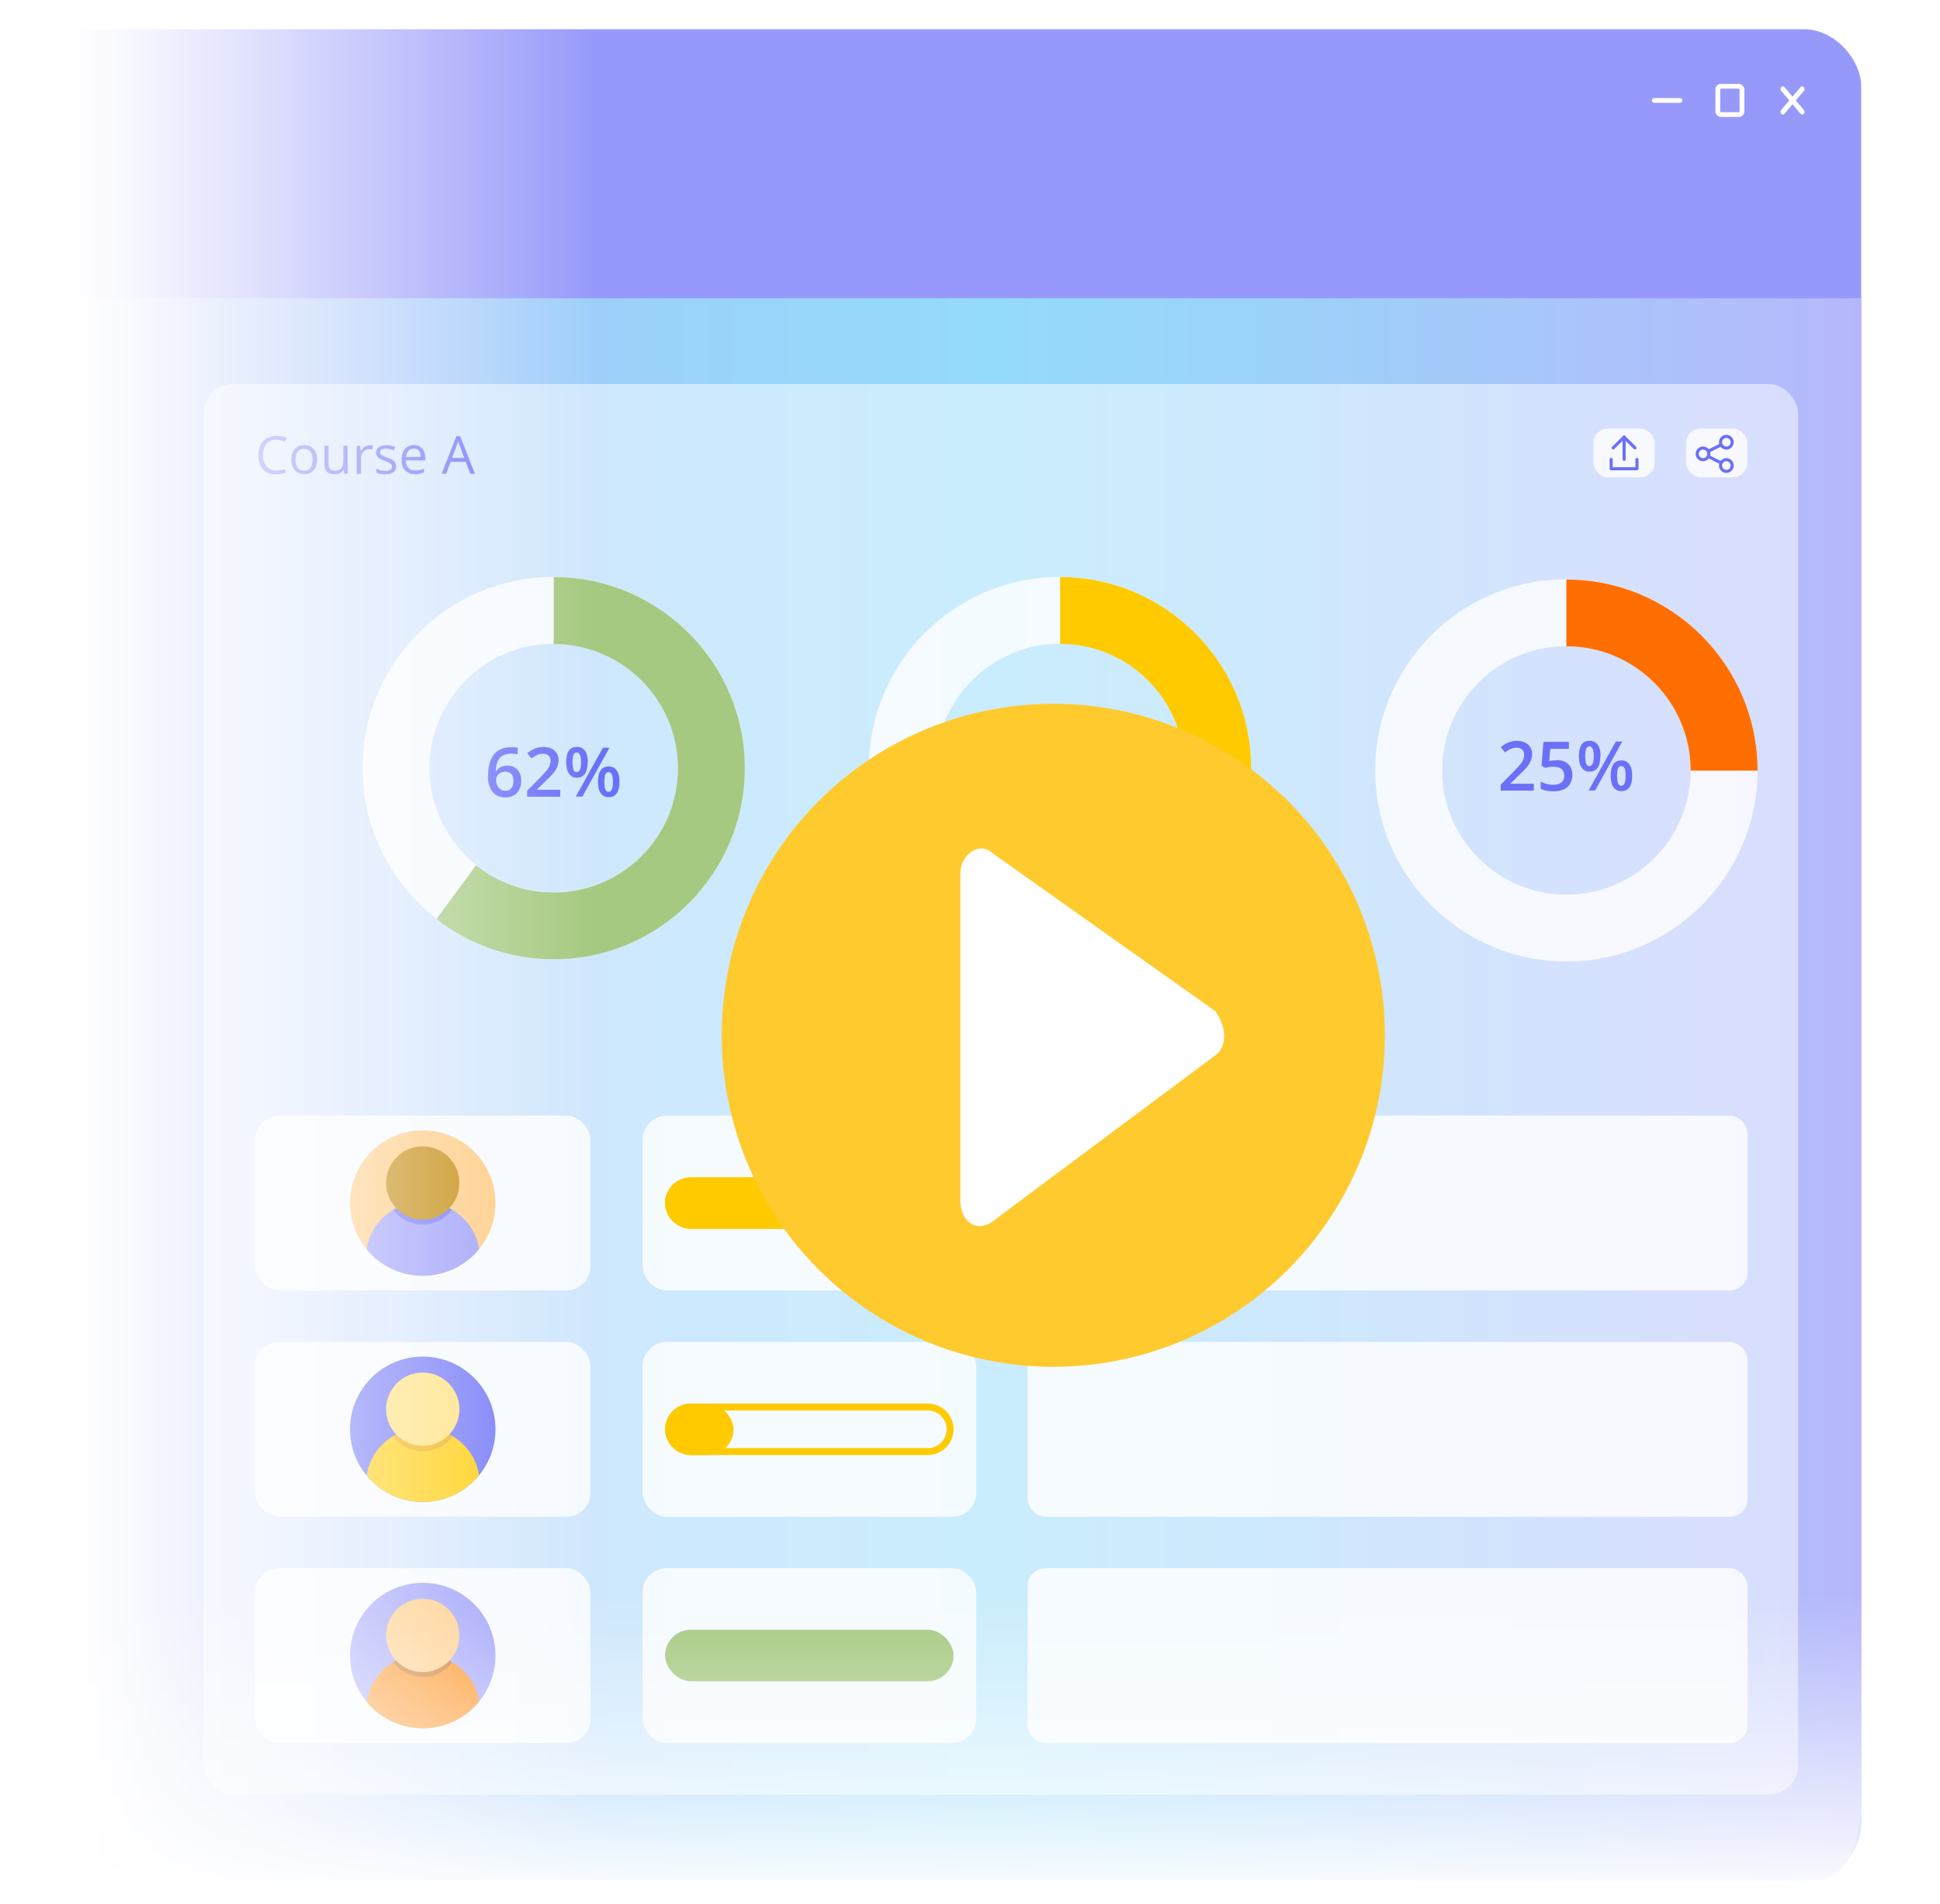 <?xml version="1.0" encoding="UTF-8"?><svg xmlns="http://www.w3.org/2000/svg" xmlns:xlink="http://www.w3.org/1999/xlink" viewBox="0 0 163 160"><defs><style>.cls-1{fill:#ffca2e;}.cls-2{fill:#ffdf79;}.cls-3,.cls-4,.cls-5,.cls-6{fill:#fff;}.cls-7{stroke:#6b70f8;stroke-linejoin:round;stroke-width:.26px;}.cls-7,.cls-8,.cls-9{fill:none;}.cls-7,.cls-9{stroke-linecap:round;}.cls-10{fill:#ffca00;}.cls-11{fill:#9799fa;}.cls-4{opacity:.3;}.cls-12{clip-path:url(#clippath-2);}.cls-5{opacity:.5;}.cls-6{opacity:.8;}.cls-13{filter:url(#drop-shadow-1);}.cls-8,.cls-9{stroke:#fff;stroke-miterlimit:10;stroke-width:.4px;}.cls-14{clip-path:url(#clippath-1);}.cls-15{fill:#ffc87b;}.cls-16{fill:url(#Namnlös_övertoning_6);}.cls-17{fill:#6b70f8;}.cls-18{fill:url(#Namnlös_övertoning_10);}.cls-19{fill:#c76300;}.cls-20{fill:#a5c980;}.cls-21{clip-path:url(#clippath);}.cls-22{fill:#fd8300;}.cls-23{fill:#f5ac00;}.cls-24{fill:url(#Namnlös_övertoning_5);}.cls-25{fill:#c08400;}.cls-26{fill:#ffcb00;}.cls-27{fill:#ff6e00;}</style><linearGradient id="Namnlös_övertoning_6" x1=".44" y1="91.53" x2="156.38" y2="91.53" gradientUnits="userSpaceOnUse"><stop offset="0" stop-color="#9799fa"/><stop offset=".11" stop-color="#8aa6f9"/><stop offset=".37" stop-color="#70c0f8"/><stop offset=".53" stop-color="#67cbf8"/><stop offset=".67" stop-color="#71c0f8"/><stop offset=".92" stop-color="#8da3f9"/><stop offset="1" stop-color="#9799fa"/></linearGradient><clipPath id="clippath"><circle class="cls-15" cx="35.52" cy="101.1" r="6.11"/></clipPath><clipPath id="clippath-1"><circle class="cls-17" cx="35.52" cy="120.11" r="6.11"/></clipPath><clipPath id="clippath-2"><circle class="cls-11" cx="35.52" cy="139.12" r="6.11"/></clipPath><linearGradient id="Namnlös_övertoning_10" x1="0" y1="80" x2="50" y2="80" gradientUnits="userSpaceOnUse"><stop offset=".12" stop-color="#fff"/><stop offset=".22" stop-color="#fff" stop-opacity=".92"/><stop offset=".42" stop-color="#fff" stop-opacity=".71"/><stop offset=".7" stop-color="#fff" stop-opacity=".38"/><stop offset="1" stop-color="#fff" stop-opacity="0"/></linearGradient><linearGradient id="Namnlös_övertoning_5" x1="17.22" y1="57.83" x2="43.22" y2="57.83" gradientTransform="translate(51.28 89.17)" gradientUnits="userSpaceOnUse"><stop offset="0" stop-color="#fff"/><stop offset=".22" stop-color="#fff" stop-opacity=".76"/><stop offset=".6" stop-color="#fff" stop-opacity=".36"/><stop offset=".87" stop-color="#fff" stop-opacity=".1"/><stop offset="1" stop-color="#fff" stop-opacity="0"/></linearGradient><filter id="drop-shadow-1" filterUnits="userSpaceOnUse"><feOffset dx="7" dy="7"/><feGaussianBlur result="blur" stdDeviation="5"/><feFlood flood-color="#000" flood-opacity=".5"/><feComposite in2="blur" operator="in"/><feComposite in="SourceGraphic"/></filter></defs><g id="Lager_2"><rect class="cls-11" x=".44" y="2.46" width="155.94" height="155.54" rx="4.79" ry="4.79"/><path class="cls-16" d="m122.93,25.06H.44v126.57c0,3.52,1.61,6.37,3.59,6.37h148.75c1.98,0,3.59-2.85,3.59-6.37V25.06h-33.45Z"/><path class="cls-4" d="m.44,25.06v126.57c0,3.52,1.61,6.37,3.59,6.37h148.75c1.98,0,3.59-2.85,3.59-6.37V25.06H.44Z"/><rect class="cls-8" x="144.33" y="7.25" width="2.03" height="2.38" rx=".27" ry=".27"/><line class="cls-9" x1="139" y1="8.44" x2="141.15" y2="8.44"/><path class="cls-3" d="m149.66,9.56c-.08-.09-.08-.23,0-.32l.68-.8-.68-.8c-.08-.09-.08-.23,0-.32s.2-.09.27,0l.68.8.68-.8c.08-.09.2-.09.27,0s.08.23,0,.32l-.68.8.68.8c.08.09.08.23,0,.32s-.2.09-.27,0l-.68-.8-.68.8c-.08.09-.2.09-.27,0Z"/><rect class="cls-5" x="17.12" y="32.27" width="133.96" height="118.53" rx="2.47" ry="2.47"/><rect class="cls-6" x="133.88" y="36.01" width="5.15" height="4.1" rx="1.23" ry="1.23"/><path class="cls-7" d="m136.46,36.73,0,0v1.87"/><line class="cls-7" x1="137.37" y1="37.64" x2="136.46" y2="36.73"/><line class="cls-7" x1="136.46" y1="36.73" x2="135.54" y2="37.64"/><polyline class="cls-7" points="137.54 38.61 137.54 39.39 135.37 39.39 135.37 38.61"/><rect class="cls-6" x="141.67" y="36.01" width="5.15" height="4.1" rx="1.23" ry="1.23"/><path class="cls-7" d="m143.53,38.36c.03-.07.05-.14.05-.22s-.02-.15-.05-.22m0,.44c-.08.16-.25.27-.44.27-.27,0-.49-.22-.49-.49s.22-.49.49-.49c.19,0,.36.11.44.27m0,.44l1.08.54m-1.08-.98l1.08-.54m0,0c.08.16.25.27.44.27.27,0,.49-.22.49-.49s-.22-.49-.49-.49-.49.22-.49.49c0,.08.02.15.05.22Zm0,1.52c-.03.07-.05.14-.05.22,0,.27.22.49.49.49s.49-.22.49-.49-.22-.49-.49-.49c-.19,0-.36.11-.44.27Z"/><rect class="cls-6" x="21.44" y="93.75" width="28.17" height="14.69" rx="2.02" ry="2.02"/><path class="cls-17" d="m128.88,66.44h-2.79v-.5l1.06-1.07c.31-.32.52-.55.62-.68.1-.13.18-.26.22-.38s.07-.24.07-.38c0-.19-.06-.33-.17-.44s-.27-.16-.46-.16c-.16,0-.31.03-.46.09s-.32.16-.51.31l-.36-.44c.23-.19.45-.33.67-.41.22-.08.45-.12.69-.12.38,0,.69.1.92.3.23.2.35.47.35.81,0,.19-.03.36-.1.53-.07.17-.17.34-.31.52-.14.18-.37.42-.69.72l-.71.69v.03h1.95v.58Z"/><path class="cls-17" d="m130.77,63.87c.41,0,.74.11.98.33.24.22.36.52.36.9,0,.44-.14.78-.41,1.03-.28.25-.67.37-1.17.37-.46,0-.82-.07-1.08-.22v-.6c.15.09.33.15.52.2.2.05.38.07.55.07.3,0,.53-.07.68-.2.16-.13.23-.33.23-.58,0-.49-.31-.74-.94-.74-.09,0-.2,0-.33.03-.13.02-.24.04-.34.06l-.3-.17.16-2.01h2.14v.59h-1.56l-.09,1.02c.07-.01.15-.02.24-.04.09-.01.21-.02.35-.02Z"/><path class="cls-17" d="m134.46,63.55c0,.43-.08.76-.23.97-.15.22-.38.32-.68.32-.29,0-.51-.11-.66-.34-.16-.22-.23-.54-.23-.96,0-.86.3-1.29.9-1.29.29,0,.52.11.68.33.16.22.24.54.24.95Zm-1.27,0c0,.28.03.49.08.62s.14.21.27.21c.25,0,.37-.28.37-.83s-.12-.83-.37-.83c-.12,0-.21.07-.27.21s-.08.35-.08.62Zm3.11-1.23l-2.28,4.11h-.54l2.28-4.11h.54Zm.84,2.87c0,.43-.08.75-.23.97-.16.22-.38.32-.68.32s-.51-.11-.66-.33c-.16-.22-.24-.54-.24-.96,0-.86.3-1.29.9-1.29.29,0,.51.11.67.33.16.22.24.54.24.95Zm-1.27,0c0,.28.03.49.08.63.05.14.14.21.27.21.25,0,.37-.28.37-.84s-.12-.82-.37-.82c-.12,0-.21.07-.27.2-.06.14-.08.34-.08.62Z"/><path class="cls-6" d="m131.61,80.8c-8.85,0-16.06-7.2-16.06-16.06s7.2-16.06,16.06-16.06,16.06,7.2,16.06,16.06-7.2,16.06-16.06,16.06Zm0-26.5c-5.76,0-10.44,4.68-10.44,10.44s4.68,10.44,10.44,10.44,10.44-4.68,10.44-10.44-4.68-10.44-10.44-10.44Z"/><path class="cls-27" d="m142.05,64.75c0-5.76-4.68-10.44-10.44-10.44v-5.61c8.85,0,16.06,7.2,16.06,16.06h-5.61Z"/><path class="cls-17" d="m86.18,63.78c0,.26-.08.48-.23.65s-.37.29-.64.35v.02c.33.04.58.14.74.31s.25.38.25.65c0,.4-.14.7-.42.92-.28.21-.68.32-1.19.32-.46,0-.84-.07-1.15-.22v-.59c.17.09.36.15.55.2s.38.07.56.07c.32,0,.56-.06.71-.18s.24-.3.24-.55c0-.22-.09-.38-.26-.48s-.45-.15-.82-.15h-.36v-.54h.36c.66,0,.98-.23.98-.68,0-.18-.06-.31-.17-.41-.11-.1-.28-.14-.51-.14-.16,0-.31.02-.45.07s-.32.13-.51.26l-.32-.46c.38-.28.82-.42,1.31-.42.42,0,.74.09.97.27s.35.42.35.74Z"/><path class="cls-17" d="m86.85,65.2c0-1.61.66-2.41,1.97-2.41.21,0,.38.02.52.05v.55c-.14-.04-.31-.06-.5-.06-.44,0-.77.12-.99.35-.22.24-.34.62-.36,1.14h.03c.09-.15.21-.27.37-.35s.35-.13.56-.13c.37,0,.66.11.87.34.21.23.31.54.31.93,0,.43-.12.77-.36,1.02s-.57.38-.99.38c-.29,0-.55-.07-.77-.21s-.38-.35-.5-.62-.18-.6-.18-.98Zm1.43,1.26c.23,0,.4-.07.52-.22.12-.15.18-.35.18-.63,0-.24-.06-.42-.17-.56-.12-.14-.29-.2-.52-.2-.14,0-.27.03-.39.09-.12.06-.21.14-.28.25s-.1.21-.1.32c0,.26.07.49.22.67.14.18.33.27.55.27Z"/><path class="cls-17" d="m91.92,64.06c0,.43-.08.76-.23.97-.15.22-.38.32-.68.32-.29,0-.51-.11-.66-.34-.16-.22-.23-.54-.23-.96,0-.86.3-1.29.9-1.29.29,0,.52.11.68.33.16.22.24.54.24.95Zm-1.27,0c0,.28.03.49.08.62s.14.21.27.21c.25,0,.37-.28.37-.83s-.12-.83-.37-.83c-.12,0-.21.07-.27.21s-.08.35-.08.62Zm3.11-1.23l-2.28,4.11h-.54l2.28-4.11h.54Zm.84,2.87c0,.43-.08.75-.23.97-.16.22-.38.32-.68.32s-.51-.11-.66-.33c-.16-.22-.24-.54-.24-.96,0-.86.3-1.29.9-1.29.29,0,.51.11.67.33.16.22.24.54.24.95Zm-1.27,0c0,.28.03.49.08.63.05.14.14.21.27.21.25,0,.37-.28.37-.84s-.12-.82-.37-.82c-.12,0-.21.07-.27.2-.06.14-.08.34-.08.62Z"/><path class="cls-6" d="m89.06,80.6c-8.85,0-16.06-7.2-16.06-16.06s7.2-16.06,16.06-16.06,16.06,7.2,16.06,16.06-7.2,16.06-16.06,16.06Zm0-26.5c-5.76,0-10.44,4.68-10.44,10.44s4.68,10.44,10.44,10.44,10.44-4.68,10.44-10.44-4.68-10.44-10.44-10.44Z"/><path class="cls-10" d="m89.06,48.49c8.85,0,16.06,7.2,16.06,16.06,0,4.39-1.77,8.38-4.64,11.28l-4.32-3.62c2.06-1.91,3.35-4.64,3.35-7.66,0-5.76-4.68-10.44-10.44-10.44v-5.61Z"/><path class="cls-17" d="m41.01,65.2c0-1.61.66-2.41,1.97-2.41.21,0,.38.02.52.05v.55c-.14-.04-.31-.06-.5-.06-.44,0-.77.12-.99.35-.22.24-.34.62-.36,1.14h.03c.09-.15.21-.27.37-.35.16-.08.35-.13.56-.13.37,0,.66.11.87.34.21.23.31.54.31.93,0,.43-.12.77-.36,1.02-.24.25-.57.38-.99.38-.29,0-.55-.07-.77-.21-.22-.14-.38-.35-.5-.62s-.18-.6-.18-.98Zm1.43,1.26c.23,0,.4-.07.52-.22.12-.15.18-.35.18-.63,0-.24-.06-.42-.17-.56-.12-.14-.29-.2-.52-.2-.14,0-.27.03-.39.09-.12.06-.21.14-.28.25s-.1.21-.1.32c0,.26.07.49.21.67.14.18.33.27.55.27Z"/><path class="cls-17" d="m47.08,66.95h-2.79v-.5l1.06-1.07c.31-.32.52-.55.62-.68.1-.13.18-.26.22-.38s.07-.24.07-.38c0-.19-.06-.33-.17-.44-.11-.11-.27-.16-.46-.16-.16,0-.31.03-.46.09-.15.06-.32.16-.51.31l-.36-.44c.23-.19.45-.33.67-.41.22-.08.45-.12.69-.12.38,0,.69.1.92.3s.35.47.35.81c0,.19-.03.36-.1.53s-.17.34-.31.52-.37.42-.69.72l-.71.69v.03h1.95v.58Z"/><path class="cls-17" d="m49.37,64.06c0,.43-.08.76-.23.97-.15.22-.38.32-.68.32-.29,0-.51-.11-.66-.34s-.23-.54-.23-.96c0-.86.3-1.29.9-1.29.29,0,.52.11.68.33.16.22.24.54.24.95Zm-1.27,0c0,.28.03.49.08.62.05.14.14.21.27.21.25,0,.37-.28.37-.83s-.12-.83-.37-.83c-.12,0-.21.07-.27.21-.05.14-.08.35-.08.62Zm3.11-1.23l-2.28,4.11h-.55l2.28-4.11h.55Zm.84,2.87c0,.43-.08.75-.23.97-.16.22-.38.32-.68.32s-.51-.11-.66-.33c-.16-.22-.24-.54-.24-.96,0-.86.3-1.29.9-1.29.29,0,.51.11.67.33.16.22.24.54.24.95Zm-1.27,0c0,.28.03.49.08.63.06.14.14.21.27.21.25,0,.37-.28.37-.84s-.12-.82-.37-.82c-.12,0-.21.07-.27.2-.06.14-.08.34-.08.62Z"/><path class="cls-6" d="m46.52,80.6c-8.85,0-16.06-7.2-16.06-16.06s7.2-16.06,16.06-16.06,16.06,7.2,16.06,16.06-7.2,16.06-16.06,16.06Zm0-26.5c-5.76,0-10.44,4.68-10.44,10.44s4.68,10.44,10.44,10.44,10.44-4.68,10.44-10.44-4.68-10.44-10.44-10.44Z"/><path class="cls-20" d="m46.52,48.49c8.85,0,16.06,7.2,16.06,16.06s-7.2,16.06-16.06,16.06c-3.71,0-7.12-1.26-9.85-3.38l3.33-4.52c1.79,1.43,4.05,2.29,6.52,2.29,5.76,0,10.44-4.68,10.44-10.44s-4.68-10.44-10.44-10.44v-5.61Z"/><rect class="cls-6" x="86.34" y="112.77" width="60.49" height="14.69" rx="1.5" ry="1.5"/><rect class="cls-6" x="86.34" y="131.78" width="60.49" height="14.69" rx="1.5" ry="1.5"/><rect class="cls-6" x="86.34" y="93.75" width="60.49" height="14.69" rx="1.5" ry="1.5"/><rect class="cls-6" x="53.99" y="112.77" width="28.03" height="14.69" rx="2.02" ry="2.02"/><rect class="cls-6" x="53.99" y="93.75" width="28.03" height="14.69" rx="2.02" ry="2.02"/><path class="cls-10" d="m77.96,99.52c.87,0,1.58.71,1.58,1.58s-.71,1.58-1.58,1.58h-19.92c-.87,0-1.58-.71-1.58-1.58s.71-1.58,1.58-1.58h19.92m0-.58h-19.92c-1.19,0-2.16.97-2.16,2.16h0c0,1.19.97,2.16,2.16,2.16h19.92c1.19,0,2.16-.97,2.16-2.16h0c0-1.19-.97-2.16-2.16-2.16h0Z"/><rect class="cls-10" x="55.88" y="98.94" width="16.13" height="4.32" rx="2.16" ry="2.16"/><path class="cls-10" d="m77.96,118.53c.87,0,1.58.71,1.58,1.58s-.71,1.58-1.58,1.58h-19.92c-.87,0-1.58-.71-1.58-1.58s.71-1.58,1.58-1.58h19.92m0-.58h-19.92c-1.19,0-2.16.97-2.16,2.16s.97,2.16,2.16,2.16h19.92c1.19,0,2.16-.97,2.16-2.16s-.97-2.16-2.16-2.16h0Z"/><rect class="cls-10" x="55.88" y="117.95" width="5.75" height="4.32" rx="2.16" ry="2.16"/><rect class="cls-6" x="53.99" y="131.78" width="28.03" height="14.69" rx="2.02" ry="2.02"/><rect class="cls-20" x="55.88" y="136.96" width="24.24" height="4.32" rx="2.16" ry="2.16"/><circle class="cls-15" cx="35.52" cy="101.1" r="6.11"/><g class="cls-21"><path class="cls-11" d="m38.01,101.66c-.56.76-1.46,1.25-2.48,1.25s-1.92-.49-2.48-1.25c-1.37.82-2.29,2.29-2.29,3.98,0,2.57,2.14,4.66,4.77,4.66s4.77-2.08,4.77-4.66c0-1.68-.92-3.16-2.29-3.98Z"/><path class="cls-17" d="m35.52,102.91c1.02,0,1.92-.49,2.48-1.25-.72-.43-1.57-.68-2.48-.68s-1.76.25-2.48.68c.56.76,1.46,1.25,2.48,1.25Z"/><circle class="cls-25" cx="35.52" cy="99.41" r="3.08"/></g><rect class="cls-6" x="21.44" y="112.77" width="28.17" height="14.69" rx="2.02" ry="2.02"/><circle class="cls-17" cx="35.52" cy="120.11" r="6.11"/><g class="cls-14"><path class="cls-26" d="m38.01,120.67c-.56.76-1.46,1.25-2.48,1.25s-1.92-.49-2.48-1.25c-1.37.82-2.29,2.29-2.29,3.98,0,2.57,2.14,4.66,4.77,4.66s4.77-2.08,4.77-4.66c0-1.68-.92-3.16-2.29-3.98Z"/><path class="cls-23" d="m35.52,121.92c1.02,0,1.92-.49,2.48-1.25-.72-.43-1.57-.68-2.48-.68s-1.76.25-2.48.68c.56.76,1.46,1.25,2.48,1.25Z"/><circle class="cls-2" cx="35.52" cy="118.42" r="3.08"/></g><rect class="cls-6" x="21.44" y="131.78" width="28.17" height="14.69" rx="2.02" ry="2.02"/><circle class="cls-11" cx="35.52" cy="139.12" r="6.11"/><g class="cls-12"><path class="cls-22" d="m38.01,139.68c-.56.76-1.46,1.25-2.48,1.25s-1.92-.49-2.48-1.25c-1.37.82-2.29,2.29-2.29,3.98,0,2.57,2.14,4.66,4.77,4.66s4.77-2.08,4.77-4.66c0-1.68-.92-3.16-2.29-3.98Z"/><path class="cls-19" d="m35.52,140.93c1.02,0,1.92-.49,2.48-1.25-.72-.43-1.57-.68-2.48-.68s-1.76.25-2.48.68c.56.76,1.46,1.25,2.48,1.25Z"/><circle class="cls-15" cx="35.52" cy="137.43" r="3.08"/></g><path class="cls-17" d="m23.22,36.94c-.35,0-.62.12-.82.35-.2.23-.3.55-.3.95s.1.73.29.96c.19.22.47.34.83.34.22,0,.47-.04.75-.12v.32c-.22.08-.49.12-.81.12-.46,0-.82-.14-1.07-.42s-.38-.68-.38-1.2c0-.32.06-.61.18-.85.12-.24.3-.43.52-.56.23-.13.5-.2.81-.2.33,0,.62.06.87.18l-.15.31c-.24-.11-.48-.17-.71-.17Z"/><path class="cls-17" d="m26.64,38.63c0,.38-.1.68-.29.9-.19.22-.46.32-.8.32-.21,0-.4-.05-.56-.15s-.29-.24-.38-.43c-.09-.19-.13-.4-.13-.65,0-.38.1-.68.29-.9s.46-.32.8-.32.59.11.79.33c.19.22.29.52.29.89Zm-1.8,0c0,.3.06.53.18.69.12.16.3.24.53.24s.41-.08.53-.24c.12-.16.18-.39.18-.69s-.06-.53-.18-.68c-.12-.16-.3-.23-.54-.23s-.41.08-.53.23c-.12.15-.18.38-.18.69Z"/><path class="cls-17" d="m27.6,37.45v1.53c0,.19.04.34.13.43.09.09.22.14.41.14.25,0,.43-.07.54-.2.11-.13.17-.35.17-.66v-1.24h.36v2.36h-.29l-.05-.32h-.02c-.07.12-.17.21-.3.27-.13.06-.28.09-.44.09-.29,0-.5-.07-.64-.2-.14-.14-.21-.35-.21-.65v-1.54h.36Z"/><path class="cls-17" d="m31.05,37.41c.1,0,.2,0,.28.03l-.05.33c-.1-.02-.18-.03-.26-.03-.19,0-.35.08-.49.23-.14.15-.2.35-.2.58v1.27h-.36v-2.36h.29l.04.44h.02c.09-.15.19-.27.32-.35.12-.08.26-.12.41-.12Z"/><path class="cls-17" d="m33.29,39.17c0,.22-.08.39-.25.51s-.39.18-.69.18c-.31,0-.56-.05-.73-.15v-.33c.11.06.23.1.36.14.13.03.25.05.38.05.19,0,.33-.03.43-.09s.15-.15.15-.27c0-.09-.04-.17-.12-.24s-.24-.14-.47-.23c-.22-.08-.38-.15-.47-.21-.09-.06-.16-.13-.21-.21-.04-.08-.07-.17-.07-.28,0-.19.08-.34.23-.46.16-.11.37-.17.64-.17.25,0,.5.05.74.15l-.13.29c-.24-.1-.45-.15-.64-.15-.17,0-.3.03-.38.08-.09.05-.13.13-.13.22,0,.06.02.12.05.16s.08.09.16.13c.07.04.21.1.41.17.28.1.47.2.57.31.1.1.15.23.15.39Z"/><path class="cls-17" d="m34.87,39.85c-.35,0-.62-.11-.83-.32s-.3-.51-.3-.88.09-.68.28-.91c.19-.22.44-.34.75-.34.3,0,.53.1.7.29.17.19.26.45.26.77v.23h-1.63c0,.28.08.49.21.63s.32.22.56.22c.25,0,.5-.05.75-.16v.32c-.13.05-.25.09-.36.12-.11.02-.25.04-.41.04Zm-.1-2.15c-.19,0-.34.06-.45.19-.11.12-.18.29-.2.51h1.23c0-.23-.05-.4-.15-.52-.1-.12-.24-.18-.43-.18Z"/><path class="cls-17" d="m39.52,39.81l-.39-1h-1.26l-.39,1h-.37l1.24-3.16h.31l1.24,3.16h-.38Zm-.51-1.33l-.37-.98c-.05-.12-.1-.27-.15-.45-.03.14-.08.29-.14.45l-.37.98h1.02Z"/></g><g id="Lager_3"><rect class="cls-18" width="50" height="160"/><rect class="cls-24" x="68.5" y="65.5" width="26" height="163" transform="translate(-65.5 228.5) rotate(-90)"/><g class="cls-13"><circle class="cls-1" cx="81.5" cy="80" r="27.86"/><path class="cls-3" d="m95.09,81.7l-18.68,13.93c-1.36,1.02-2.72,0-2.72-1.7v-27.52c0-1.7,1.7-2.72,2.72-1.7l10.53,7.47,8.15,5.77c1.02,1.36,1.02,3.06,0,3.74Z"/></g></g></svg>